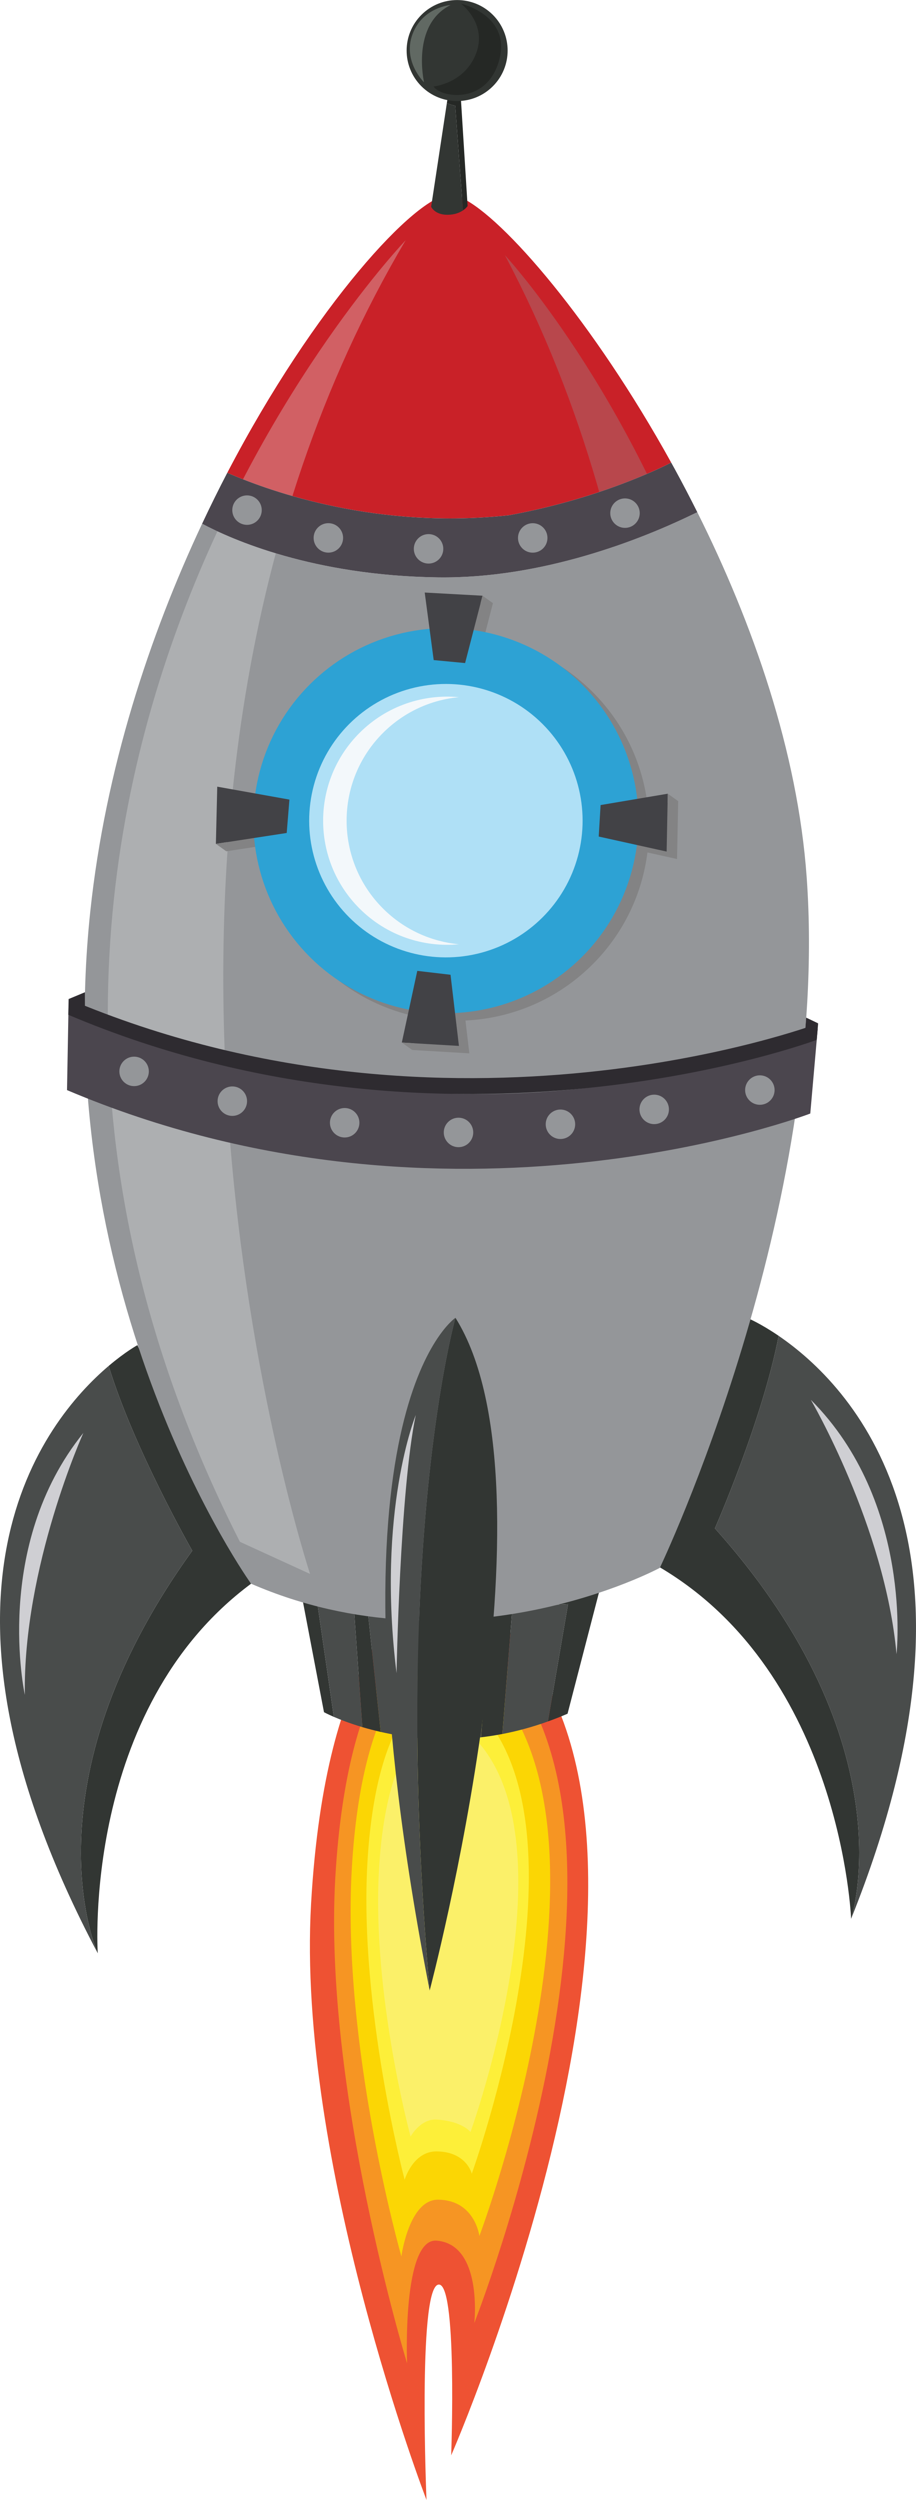 <?xml version="1.0" encoding="iso-8859-1"?>
<!-- Generator: Adobe Illustrator 21.1.0, SVG Export Plug-In . SVG Version: 6.00 Build 0)  -->
<svg version="1.1" xmlns="http://www.w3.org/2000/svg" xmlns:xlink="http://www.w3.org/1999/xlink" x="0px" y="0px"
	 viewBox="0 0 199.8 545.294" style="enable-background:new 0 0 199.8 545.294;" xml:space="preserve">
<g id="Layer_4">
	<g id="XMLID_2359_">
		<g id="XMLID_2416_">
			<path id="XMLID_2421_" style="fill:#EE5233;" d="M89.723,350.394c0,0-18.646,8.533-21.871,64.823
				c-3.225,56.29,25.178,130.076,25.178,130.076s-1.902-45.341,2.453-46.941c4.355-1.599,2.93,37.209,2.93,37.209
				s58.78-134.717,11.473-180.781C109.887,354.781,98.242,343.653,89.723,350.394z"/>
			<path id="XMLID_2420_" style="fill:#F69523;" d="M91.035,356.569c0,0-15.263,6.985-17.903,53.063
				c-2.64,46.078,15.661,105.854,15.661,105.854s-1.109-27.374,6.446-26.762c10.108,0.818,8.22,17.964,8.22,17.964
				s42.806-108.82,4.081-146.528C107.542,360.16,98.009,351.051,91.035,356.569z"/>
			<path id="XMLID_2419_" style="fill:#FBD604;" d="M91.851,362.79c0,0-12.885,5.897-15.114,44.796
				c-2.229,38.899,10.814,84.579,10.814,84.579s1.654-12.465,8.052-12.376c8.004,0.11,8.962,7.923,8.962,7.923
				s33.911-90.057,1.22-121.889C105.785,365.821,97.738,358.132,91.851,362.79z"/>
			<path id="XMLID_2418_" style="fill:#FDEF39;" d="M92.425,369.926c0,0-10.475,4.794-12.287,36.417
				c-1.812,31.624,8.124,69.102,8.124,69.102s1.816-6.258,7.018-6.187c6.507,0.089,7.625,4.87,7.625,4.87
				s27.425-75.859,0.848-101.737C103.753,372.39,97.211,366.138,92.425,369.926z"/>
			<path id="XMLID_2417_" style="fill:#FBF069;" d="M93.237,376.462c0,0-9.009,4.123-10.568,31.32
				c-1.558,27.197,6.89,58.236,6.89,58.236s2.131-3.91,5.68-3.7c5.587,0.331,7.389,2.717,7.389,2.717s23.209-64.197,0.351-86.454
				C102.98,378.581,97.353,373.204,93.237,376.462z"/>
		</g>
		<g id="XMLID_2360_">
			<path id="XMLID_2415_" style="fill:#494C4B;" d="M80.083,350.199l2.957,27.564c2.609,0.593,5.568,1.093,8.815,1.374
				l-1.708-29.046L80.083,350.199z"/>
			<path id="XMLID_2414_" style="fill:#494C4B;" d="M94.475,350.74l1.601,28.623c2.797,0.059,5.765-0.066,8.868-0.43l2.083-29.058
				L94.475,350.74z"/>
			<path id="XMLID_2413_" style="fill:#323633;" d="M65.313,345.384l5.356,28.08c0,0,0.758,0.412,2.149,1.014l-3.556-24.495
				l7.899,0.325l1.879,26.41c1.219,0.362,2.555,0.717,3.999,1.046l-2.957-27.564l10.063-0.108l1.708,29.046
				c1.358,0.117,2.767,0.195,4.221,0.226l-1.601-28.623l12.552-0.866l-2.083,29.058c1.51-0.177,3.053-0.416,4.625-0.718
				l2.219-27.691l12.119-0.649l-4.395,25.606c1.416-0.51,2.843-1.06,4.287-1.692l7.575-29.216L65.313,345.384z"/>
			<path id="XMLID_2412_" style="fill:#494C4B;" d="M69.262,349.983l3.556,24.495c1.432,0.62,3.537,1.443,6.223,2.24l-1.879-26.41
				L69.262,349.983z"/>
			<path id="XMLID_2411_" style="fill:#494C4B;" d="M111.788,350.524l-2.219,27.691c3.206-0.614,6.53-1.507,9.944-2.735
				l4.395-25.606L111.788,350.524z"/>
			<path id="XMLID_2410_" style="fill:#C92128;" d="M101.022,46.403l-0.238-3.208c-1.064-0.504-1.99-0.768-2.738-0.742
				c-7.278,0.251-29.397,24.077-48.473,60.674c9.719,4.244,32.961,12.394,61.489,9.25c19.813-3.641,33.46-10.499,35.341-11.479
				c-16.983-30.715-36.593-53.426-45.618-57.704L101.022,46.403z"/>
			<g id="XMLID_2406_">
				<path id="XMLID_2409_" style="fill:#323633;" d="M23.704,297.932c5.487,18.022,18.236,40.31,18.236,40.31
					c-37.17,51.453-20.614,87.812-20.614,87.812s-3.571-53.131,33.436-80.616l-24.793-52.035
					C29.969,293.403,27.37,294.82,23.704,297.932z"/>
				<path id="XMLID_2408_" style="fill:#494C4B;" d="M41.94,338.242c0,0-12.748-22.288-18.236-40.31
					c-14.131,11.997-44.137,49.243-2.378,128.122C21.326,426.054,4.77,389.695,41.94,338.242z"/>
				<path id="XMLID_2407_" style="fill:#CFCFD3;" d="M5.419,369.677c0,0-7.142-32.463,12.769-57.134
					C18.188,312.543,4.986,341.759,5.419,369.677z"/>
			</g>
			<g id="XMLID_2402_">
				<path id="XMLID_2405_" style="fill:#323633;" d="M169.841,291.369c-3.567,18.498-13.907,42-13.907,42
					c42.361,47.272,29.709,85.166,29.709,85.166s-2.021-53.212-41.706-76.665l19.2-54.348
					C163.136,287.523,165.87,288.659,169.841,291.369z"/>
				<path id="XMLID_2404_" style="fill:#494C4B;" d="M155.934,333.37c0,0,10.341-23.502,13.907-42
					c15.312,10.449,49.058,44.343,15.802,127.166C185.643,418.535,198.294,380.641,155.934,333.37z"/>
				<path id="XMLID_2403_" style="fill:#CFCFD3;" d="M195.55,360.801c0,0,3.698-33.033-18.69-55.48
					C176.859,305.321,193.052,332.992,195.55,360.801z"/>
			</g>
			<path id="XMLID_2401_" style="fill:#949699;" d="M95.503,125.936c-27.187-0.379-44.913-8.244-51.421-11.702
				c-11.478,24.443-21.076,53.48-24.38,84.472c-9.089,85.269,35.06,146.731,35.06,146.731c45.881,19.91,89.164-3.463,89.164-3.463
				s37.224-77.911,32.03-150.627c-1.96-27.443-11.754-55.429-23.859-79.63C139.902,117.685,118.328,126.255,95.503,125.936z"/>
			<path id="XMLID_2400_" style="opacity:0.32;fill:#949699;" d="M117.094,347.221c0,0,61.969-161.199-6.969-291.576
				c0,0,109.104,117.559,26.813,286.027L117.094,347.221z"/>
			<path id="XMLID_2399_" style="opacity:0.32;fill:#E3E4E5;" d="M67.631,343.304c0,0-54.214-163.97,20.86-290.912
				c0,0-117.807,123.05-36.163,283.902L67.631,343.304z"/>
			<path id="XMLID_2398_" style="fill:#4B464E;" d="M111.062,112.377c-28.528,3.143-51.769-5.006-61.488-9.251
				c-1.866,3.581-3.699,7.293-5.491,11.108c6.508,3.457,24.234,11.322,51.421,11.702c22.825,0.319,44.398-8.251,56.594-14.218
				c-1.608-3.215-3.253-6.369-4.93-9.44c-0.254-0.464-0.51-0.919-0.765-1.38C144.522,101.878,130.875,108.737,111.062,112.377z"/>
			<path id="XMLID_2397_" style="fill:#838384;" d="M129.264,150.932c-6.667-6.667-15.018-10.625-23.684-11.872l1.94-7.501
				l-12.608-0.692l1.053,7.923c-9.523,0.813-18.821,4.855-26.108,12.142c-6.689,6.689-10.648,15.072-11.882,23.768l-8.316-1.49
				l-0.297,12.475l8.365-1.287c0.846,9.464,4.886,18.697,12.13,25.941c6.132,6.132,13.689,9.97,21.605,11.518l-1.546,7.163
				l12.457,0.736l-0.845-7.161c10.085-0.47,20.033-4.555,27.735-12.257c6.85-6.85,10.829-15.479,11.958-24.4l6.458,1.43
				l0.247-12.624l-6.641,1.122C140.251,166.757,136.251,157.919,129.264,150.932z"/>
			<g id="XMLID_2389_">
				
					<ellipse id="XMLID_2396_" transform="matrix(0.707 -0.707 0.707 0.707 -98.086 121.225)" style="fill:#2DA2D4;" cx="97.289" cy="179.013" rx="42.007" ry="42.007"/>
				
					<ellipse id="XMLID_2395_" transform="matrix(0.707 -0.707 0.707 0.707 -98.086 121.225)" style="fill:#AFE0F6;" cx="97.288" cy="179.013" rx="29.825" ry="29.825"/>
				<path id="XMLID_2394_" style="fill:#F3F8FB;" d="M78.409,159.872c-10.571,10.571-10.571,27.71,0,38.281
					c5.938,5.938,13.948,8.54,21.702,7.807c-6.051-0.572-11.946-3.173-16.58-7.807c-10.571-10.571-10.571-27.71,0-38.281
					c4.633-4.633,10.528-7.235,16.579-7.807C92.356,151.333,84.347,153.934,78.409,159.872z"/>
				<polygon id="XMLID_2393_" style="fill:#424246;" points="47.09,184.062 47.387,171.587 63.13,174.408 62.536,181.686 				"/>
				<polygon id="XMLID_2392_" style="fill:#424246;" points="130.594,182.466 145.408,185.745 145.655,173.121 131.002,175.597 				
					"/>
				<polygon id="XMLID_2391_" style="fill:#424246;" points="100.102,228.134 87.645,227.398 91.019,211.764 98.271,212.614 				"/>
				<polygon id="XMLID_2390_" style="fill:#424246;" points="101.448,144.626 105.248,129.936 92.64,129.244 94.598,143.976 				"/>
			</g>
			<path id="XMLID_2388_" style="fill:#4B464E;" d="M14.941,219.916c0,0,79.128,38.982,163.423,4.463l-1.623,18.504
				c0,0-78.695,30.271-162.124-5.113L14.941,219.916z"/>
			<path id="XMLID_2387_" style="fill:#2E2B30;" d="M14.967,217.909l-0.063,3.437c83.429,35.384,163.239,5.467,163.239,5.467
				l0.316-3.602l-0.316,0.14C178.144,223.35,98.373,253.252,14.967,217.909z"/>
			<polygon id="XMLID_2386_" style="fill:#2E2B30;" points="178.459,223.211 175.849,221.965 175.645,224.602 			"/>
			<polygon id="XMLID_2385_" style="fill:#2E2B30;" points="14.967,217.909 18.526,216.426 18.526,219.672 			"/>
			<polygon id="XMLID_2384_" style="fill:#838384;" points="147.928,174.744 145.655,173.121 145.658,175.766 			"/>
			<polygon id="XMLID_2383_" style="fill:#838384;" points="87.645,227.398 89.917,229.021 90.472,227.585 			"/>
			<polygon id="XMLID_2382_" style="fill:#838384;" points="47.09,184.062 49.362,185.685 49.439,183.687 			"/>
			<polygon id="XMLID_2381_" style="fill:#838384;" points="105.248,129.936 107.52,131.559 104.809,131.59 			"/>
			
				<ellipse id="XMLID_2380_" transform="matrix(0.707 -0.707 0.707 0.707 -156.684 89.156)" style="fill:#949699;" cx="29.279" cy="233.712" rx="3.214" ry="3.214"/>
			
				<ellipse id="XMLID_2379_" transform="matrix(0.707 -0.707 0.707 0.707 -62.896 70.702)" style="fill:#949699;" cx="53.897" cy="111.274" rx="3.214" ry="3.214"/>
			
				<ellipse id="XMLID_2378_" transform="matrix(0.707 -0.707 0.707 0.707 -61.983 85.025)" style="fill:#949699;" cx="71.643" cy="117.333" rx="3.214" ry="3.214"/>
			
				<ellipse id="XMLID_2377_" transform="matrix(0.707 -0.707 0.707 0.707 -57.265 101.179)" style="fill:#949699;" cx="93.501" cy="119.714" rx="3.214" ry="3.214"/>
			
				<ellipse id="XMLID_2376_" transform="matrix(0.707 -0.707 0.707 0.707 -48.926 116.55)" style="fill:#949699;" cx="116.225" cy="117.333" rx="3.214" ry="3.214"/>
			
				<ellipse id="XMLID_2375_" transform="matrix(0.707 -0.707 0.707 0.707 -39.205 129.197)" style="fill:#949699;" cx="136.352" cy="111.923" rx="3.214" ry="3.214"/>
			
				<ellipse id="XMLID_2374_" transform="matrix(0.707 -0.707 0.707 0.707 -154.999 106.208)" style="fill:#949699;" cx="50.705" cy="240.205" rx="3.214" ry="3.214"/>
			
				<ellipse id="XMLID_2373_" transform="matrix(0.707 -0.707 0.707 0.707 -151.149 124.917)" style="fill:#949699;" cx="75.214" cy="244.912" rx="3.214" ry="3.214"/>
			
				<ellipse id="XMLID_2372_" transform="matrix(0.707 -0.707 0.707 0.707 -145.368 143.096)" style="fill:#949699;" cx="100.048" cy="247.022" rx="3.214" ry="3.214"/>
			
				<ellipse id="XMLID_2371_" transform="matrix(0.707 -0.707 0.707 0.707 -137.592 158.297)" style="fill:#949699;" cx="122.285" cy="245.236" rx="3.214" ry="3.214"/>
			
				<ellipse id="XMLID_2370_" transform="matrix(0.707 -0.707 0.707 0.707 -129.306 171.807)" style="fill:#949699;" cx="142.736" cy="241.99" rx="3.214" ry="3.214"/>
			
				<ellipse id="XMLID_2369_" transform="matrix(0.707 -0.707 0.707 0.707 -119.572 186.869)" style="fill:#949699;" cx="165.785" cy="237.77" rx="3.214" ry="3.214"/>
			<path id="XMLID_2368_" style="fill:#323633;" d="M97.467,22.499l-3.425,22.605c0,0,0.771,1.745,3.53,1.745
				c1.601,0,2.706-0.476,3.412-0.952L99.29,23.029C98.667,22.967,97.96,22.708,97.467,22.499z"/>
			<path id="XMLID_2367_" style="fill:#252825;" d="M97.694,21l-0.227,1.499c0.493,0.209,1.199,0.468,1.823,0.53l1.694,22.867
				c0.706-0.477,1.011-0.955,1.011-0.955l-1.461-23.373L97.694,21z"/>
			<path id="XMLID_2366_" style="fill:#323633;" d="M93.718,434.17c0,0,29-109.508,5.627-146.732
				C99.344,287.438,85.277,336.998,93.718,434.17z"/>
			<path id="XMLID_2365_" style="fill:#494C4B;" d="M93.718,434.17c-8.44-97.172,5.627-146.732,5.627-146.732
				S69.046,307.565,93.718,434.17z"/>
			<path id="XMLID_2364_" style="fill:#CFCFD3;" d="M90.688,308.647c0,0-8.575,20.911-4.193,56.296
				C86.495,364.943,87.225,325.095,90.688,308.647z"/>
			
				<ellipse id="XMLID_2363_" transform="matrix(0.707 -0.707 0.707 0.707 21.417 73.742)" style="fill:#323633;" cx="99.723" cy="11.018" rx="11.018" ry="11.018"/>
			<path id="XMLID_2362_" style="fill:#616963;" d="M92.5,17.957c0,0-2.905-12.512,5.782-16.86c0,0-6.086,0.431-8.301,6.359
				C87.767,13.385,92.5,17.957,92.5,17.957z"/>
			<path id="XMLID_2361_" style="fill:#252825;" d="M100.535,0.792c0,0,5.897,4.383,3.246,11.038
				c-2.545,6.39-9.198,7.033-9.198,7.033c1.353,2.327,11.269,4.119,14.175-5.302C111.897,3.389,100.535,0.792,100.535,0.792z"/>
		</g>
	</g>
</g>
<g id="Layer_1">
</g>
</svg>
